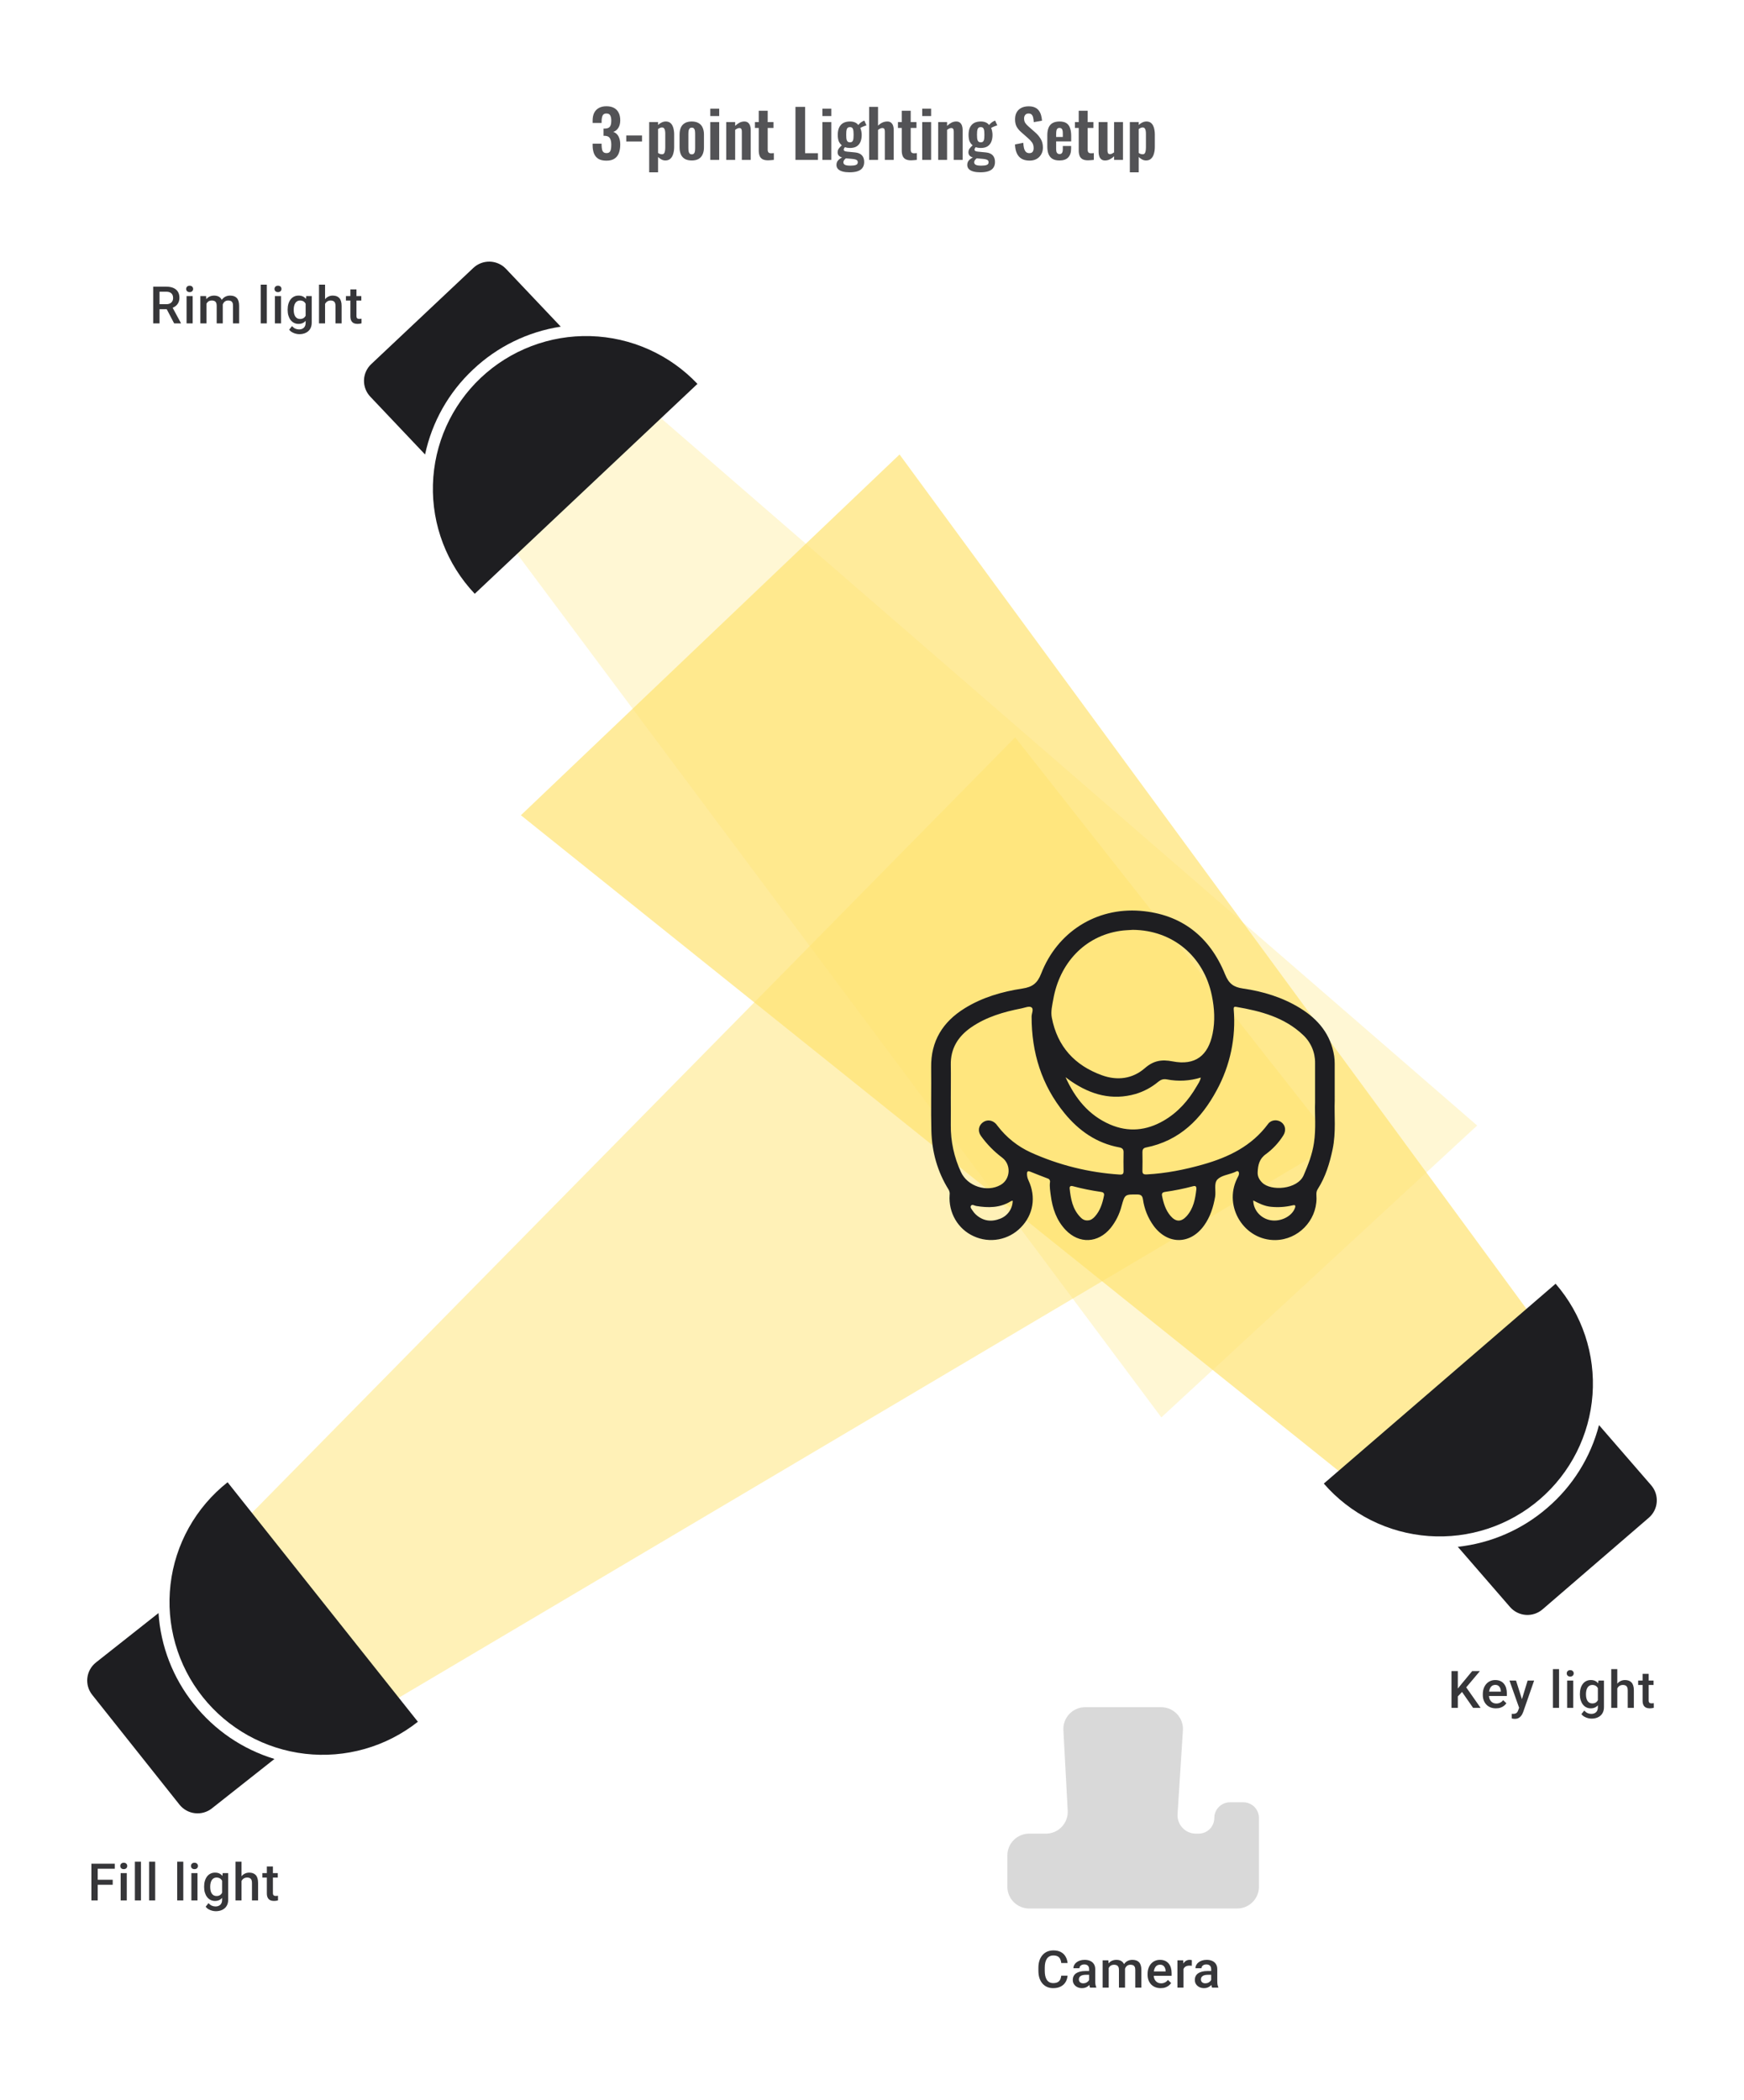 <svg width="480" height="578" viewBox="0 0 480 578" fill="none" xmlns="http://www.w3.org/2000/svg">
<g opacity="0.7">
<path d="M427.438 370.165L380.725 414.66L143.363 224.355L247.586 125.072L427.438 370.165Z" fill="#FFE370"/>
</g>
<path d="M425.878 414.947C418.954 420.947 410.354 424.693 401.234 425.682L415.597 442.243C416.142 442.873 416.807 443.389 417.553 443.762C418.298 444.135 419.11 444.359 419.942 444.419C420.774 444.479 421.61 444.375 422.402 444.113C423.194 443.851 423.926 443.436 424.557 442.892L453.803 417.683C454.434 417.139 454.951 416.477 455.326 415.733C455.7 414.99 455.924 414.181 455.984 413.351C456.044 412.521 455.94 411.688 455.678 410.899C455.415 410.109 454.999 409.379 454.454 408.75L440.093 392.186C437.794 401.041 432.834 408.983 425.878 414.947Z" fill="#1E1E21"/>
<path d="M423.826 412.583C428.015 408.973 431.45 404.575 433.935 399.641C436.419 394.707 437.905 389.334 438.306 383.827C438.707 378.321 438.017 372.79 436.274 367.549C434.531 362.309 431.77 357.462 428.148 353.286L364.352 408.282C367.974 412.458 372.385 415.883 377.334 418.359C382.283 420.835 387.673 422.315 393.196 422.715C398.718 423.114 404.266 422.425 409.522 420.687C414.777 418.948 419.638 416.195 423.826 412.583V412.583Z" fill="#1E1E21"/>
<g opacity="0.5">
<path d="M105.534 469.718L66.103 419.621L279.397 202.908L367.373 314.687L105.534 469.718Z" fill="#FFE370"/>
</g>
<path d="M53.324 468.921C47.608 461.767 44.224 453.041 43.626 443.914L26.412 457.51C25.757 458.027 25.21 458.667 24.803 459.395C24.397 460.123 24.138 460.923 24.042 461.751C23.946 462.578 24.015 463.417 24.244 464.218C24.474 465.019 24.859 465.767 25.379 466.419L49.392 496.63C49.91 497.283 50.553 497.829 51.282 498.234C52.012 498.64 52.815 498.899 53.645 498.994C54.475 499.09 55.316 499.022 56.119 498.794C56.923 498.565 57.673 498.181 58.327 497.663L75.539 484.066C66.756 481.398 59.004 476.113 53.324 468.921V468.921Z" fill="#1E1E21"/>
<path d="M55.772 466.987C59.211 471.315 63.471 474.925 68.309 477.612C73.147 480.298 78.469 482.008 83.97 482.643C89.471 483.279 95.044 482.827 100.37 481.315C105.697 479.803 110.672 477.259 115.012 473.829L62.638 407.917C58.296 411.346 54.674 415.593 51.979 420.418C49.284 425.242 47.568 430.548 46.931 436.034C46.293 441.519 46.746 447.076 48.263 452.387C49.78 457.698 52.331 462.659 55.772 466.987Z" fill="#1E1E21"/>
<g opacity="0.3">
<path d="M138.339 147.085L177.299 111.083L406.561 309.743L319.635 390.07L138.339 147.085Z" fill="#FFE370"/>
</g>
<path d="M130.195 101.707C136.845 95.406 145.269 91.284 154.336 89.895L139.259 73.982C138.101 72.761 136.505 72.049 134.821 72.002C133.137 71.956 131.503 72.577 130.279 73.731L102.167 100.209C100.942 101.363 100.228 102.954 100.18 104.633C100.132 106.312 100.756 107.941 101.913 109.162L116.991 125.075C118.897 116.124 123.504 107.97 130.195 101.707V101.707Z" fill="#1E1E21"/>
<path d="M132.339 103.97C124.213 111.632 119.471 122.197 119.156 133.344C118.842 144.491 122.982 155.305 130.664 163.41L191.959 105.644C184.275 97.54 173.677 92.811 162.496 92.497C151.316 92.183 140.468 96.31 132.339 103.97V103.97Z" fill="#1E1E21"/>
<path d="M367.354 302.942C367.195 306.856 367.756 311.594 366.778 316.268C365.966 320.135 364.824 323.894 362.674 327.254C362.138 328.089 362.345 328.955 362.342 329.812C362.317 336.012 357.243 341.17 351.053 341.268C342.495 341.402 336.69 332.153 340.457 324.386C340.618 324.105 340.764 323.815 340.892 323.518C341.015 323.17 341.102 322.744 340.859 322.451C340.543 322.073 340.191 322.451 339.859 322.563C339.77 322.588 339.689 322.638 339.602 322.671C338.05 323.281 336.081 323.507 335.059 324.603C334.037 325.7 334.713 327.76 334.434 329.378C333.943 332.19 333.102 334.862 331.427 337.217C327.655 342.523 321.464 342.615 317.564 337.421C315.966 335.242 314.937 332.702 314.568 330.029C314.411 329.033 313.973 328.724 313.012 328.718C309.595 328.693 309.592 328.668 308.684 331.922C308.118 334.126 307.089 336.185 305.666 337.963C302.223 342.139 297.038 342.393 293.305 338.492C290.77 335.839 289.659 332.521 289.201 328.966C289.05 327.777 288.838 326.58 288.983 325.372C289.038 325.146 289 324.907 288.879 324.708C288.757 324.509 288.562 324.367 288.335 324.311C286.727 323.71 285.132 323.072 283.541 322.435C282.966 322.207 282.678 322.296 282.661 322.992C282.649 323.638 282.792 324.278 283.08 324.857C285.208 329.417 284.395 334.322 280.958 337.799C279.315 339.491 277.185 340.632 274.863 341.064C272.541 341.496 270.141 341.198 267.997 340.21C263.661 338.261 261.016 333.76 261.366 328.829C261.441 328.332 261.342 327.824 261.086 327.39C258.001 322.44 256.488 316.987 256.34 311.21C256.186 305.383 256.356 299.548 256.281 293.716C256.186 286.506 259.47 281.233 265.47 277.505C270.359 274.465 275.801 272.898 281.424 272.043C284.13 271.631 285.523 270.612 286.565 267.926C290.977 256.548 301.643 249.702 313.842 250.666C325.156 251.565 332.974 257.753 337.19 268.174C338.212 270.699 339.513 271.665 342.073 272.035C347.658 272.839 353.033 274.476 357.885 277.477C362.847 280.54 366.287 284.716 367.206 290.631C367.304 291.318 367.353 292.011 367.351 292.705C367.362 295.854 367.354 299 367.354 302.942ZM311.789 255.894C310.636 255.98 309.469 255.997 308.327 256.172C298.448 257.623 291.633 265.142 289.899 274.98C289.603 276.651 289.164 278.357 289.491 280.066C291.013 288.001 295.787 293.201 303.29 295.915C307.517 297.446 311.711 296.906 315.084 293.967C317.491 291.867 319.725 291.506 322.757 292.096C328.9 293.29 332.516 290.57 333.75 284.434C334.456 280.929 334.255 277.494 333.538 273.992C331.321 263.171 322.749 255.983 311.784 255.894H311.789ZM261.687 301.984C261.687 304.529 261.72 307.076 261.687 309.62C261.64 314.08 262.594 318.493 264.479 322.538C266.26 326.477 271.663 328.245 275.424 326.073C278.124 324.517 278.356 320.525 275.871 318.612C273.601 316.914 271.608 314.878 269.96 312.574C269.052 311.266 269.329 309.757 270.518 308.874C271.657 308.039 273.115 308.209 274.148 309.317C274.304 309.487 274.441 309.676 274.584 309.874C276.981 313.022 280.125 315.527 283.734 317.165C291.446 320.646 299.727 322.703 308.176 323.237C309.014 323.292 309.249 323.022 309.237 322.259C309.212 320.547 309.198 318.832 309.237 317.12C309.26 316.235 308.838 315.907 308.031 315.756C301.796 314.595 296.924 311.168 293.004 306.383C286.671 298.646 283.907 289.657 283.926 279.73C283.926 278.858 284.622 277.639 283.82 277.185C283.189 276.829 282.044 277.333 281.137 277.511C276.234 278.474 271.479 279.847 267.304 282.72C263.675 285.225 261.586 288.566 261.687 293.109C261.74 296.057 261.687 299.019 261.687 301.984ZM361.948 303.501V292.538C361.965 291.074 361.671 289.622 361.086 288.279C360.501 286.936 359.637 285.731 358.553 284.743C353.421 279.922 346.926 278.237 340.228 277.09C339.653 276.993 339.507 277.221 339.552 277.784C340.209 285.486 338.589 293.212 334.892 300.008C330.617 307.95 324.67 313.955 315.386 315.798C314.657 315.943 314.42 316.38 314.431 317.087C314.459 318.757 314.475 320.428 314.431 322.098C314.4 323.019 314.688 323.25 315.637 323.198C320.897 322.919 326.021 321.903 331.078 320.472C338.148 318.47 344.514 315.394 349.02 309.292C349.875 308.131 351.553 308.025 352.65 308.827C353.812 309.662 354.046 311.199 353.161 312.535C351.915 314.499 350.314 316.215 348.44 317.596C346.583 318.908 346.231 320.625 346.144 322.607C346.094 323.768 346.574 324.623 347.362 325.43C349.757 327.886 357.109 327.379 358.81 323.429C360.041 320.572 361.158 317.697 361.63 314.601C362.261 310.492 361.814 306.369 361.948 303.501V303.501ZM293.261 296.433C295.88 302.212 299.602 306.909 305.527 309.465C310.575 311.642 315.497 311.154 320.216 308.443C324.178 306.163 327.096 302.847 329.366 298.936C329.771 298.237 330.285 297.574 330.497 296.544C327.475 297.48 324.268 297.654 321.163 297.051C320.174 296.87 319.515 297.112 318.778 297.711C316.955 299.234 314.841 300.37 312.563 301.052C306.091 302.917 300.277 301.274 294.891 297.627C294.324 297.24 293.794 296.828 293.249 296.433H293.261ZM329.28 327.334C329.316 326.616 329.157 326.249 328.406 326.441C325.856 327.119 323.267 327.644 320.655 328.014C320.096 328.086 319.691 328.331 319.817 329.027C320.208 331.043 320.786 332.991 322.143 334.595C323.603 336.318 325.103 336.346 326.61 334.67C328.489 332.56 328.97 329.924 329.268 327.334H329.28ZM299.32 335.856C300.188 335.856 300.811 335.388 301.344 334.793C302.821 333.15 303.432 331.126 303.857 329.019C303.994 328.32 303.578 328.083 303.019 328.011C300.406 327.641 297.818 327.115 295.268 326.435C294.654 326.277 294.338 326.491 294.403 327.101C294.704 329.926 295.193 332.696 297.265 334.876C297.801 335.469 298.44 335.909 299.308 335.856H299.32ZM278.733 330.422C278.556 330.451 278.383 330.503 278.219 330.575C275.226 332.44 271.987 332.429 268.661 331.883C268.19 331.805 267.575 331.327 267.243 331.819C266.911 332.312 267.492 332.833 267.774 333.284C267.998 333.636 268.268 333.957 268.578 334.239C270.569 336.059 272.855 336.338 275.304 335.374C276.305 334.984 277.166 334.304 277.775 333.421C278.384 332.538 278.714 331.493 278.722 330.422H278.733ZM344.93 330.352C344.955 333.047 347.018 335.338 349.704 335.806C352.497 336.293 355.587 334.729 356.406 332.44C356.707 331.605 356.33 331.563 355.674 331.727C353.775 332.177 351.814 332.308 349.872 332.114C348.088 331.97 346.518 331.19 344.919 330.352H344.93Z" fill="#1E1E21"/>
<path fill-rule="evenodd" clip-rule="evenodd" d="M325.572 476.204C325.793 472.746 323.048 469.821 319.584 469.821H298.665C295.225 469.821 292.489 472.708 292.674 476.143L293.867 498.297C294.052 501.733 291.316 504.62 287.876 504.62H283.256C279.942 504.62 277.256 507.306 277.256 510.62V519.221C277.256 522.534 279.942 525.221 283.256 525.221H340.503C343.816 525.221 346.503 522.534 346.503 519.221V504.62C346.503 504.62 346.502 504.62 346.502 504.62V504.62C346.502 504.62 346.502 504.62 346.502 504.619V500.305C346.502 497.921 344.57 495.99 342.187 495.99H338.531C336.148 495.99 334.216 497.921 334.216 500.305V500.305C334.216 502.688 332.284 504.62 329.901 504.62H329.152C326.229 504.62 323.912 502.151 324.099 499.233L325.572 476.204Z" fill="#1E1E21" fill-opacity="0.17"/>
<path d="M42.164 78.891H45.739C46.508 78.891 47.163 79.006 47.704 79.238C48.246 79.469 48.66 79.812 48.947 80.265C49.239 80.714 49.385 81.27 49.385 81.932C49.385 82.436 49.292 82.881 49.107 83.265C48.922 83.649 48.66 83.973 48.322 84.237C47.984 84.496 47.582 84.697 47.114 84.841L46.587 85.098H43.372L43.358 83.716H45.767C46.184 83.716 46.531 83.642 46.809 83.494C47.086 83.346 47.295 83.144 47.434 82.89C47.577 82.631 47.649 82.339 47.649 82.015C47.649 81.663 47.579 81.358 47.441 81.099C47.306 80.835 47.098 80.633 46.816 80.494C46.533 80.351 46.175 80.279 45.739 80.279H43.906V89H42.164V78.891ZM47.934 89L45.559 84.459L47.385 84.452L49.794 88.91V89H47.934ZM53.03 81.487V89H51.349V81.487H53.03ZM51.238 79.515C51.238 79.261 51.322 79.05 51.488 78.883C51.66 78.712 51.896 78.627 52.196 78.627C52.493 78.627 52.727 78.712 52.898 78.883C53.069 79.05 53.155 79.261 53.155 79.515C53.155 79.765 53.069 79.974 52.898 80.14C52.727 80.307 52.493 80.39 52.196 80.39C51.896 80.39 51.66 80.307 51.488 80.14C51.322 79.974 51.238 79.765 51.238 79.515ZM56.82 83.015V89H55.147V81.487H56.723L56.82 83.015ZM56.55 84.966L55.98 84.959C55.98 84.441 56.045 83.961 56.175 83.522C56.304 83.082 56.494 82.7 56.744 82.376C56.994 82.047 57.304 81.795 57.675 81.619C58.049 81.439 58.482 81.348 58.973 81.348C59.315 81.348 59.628 81.399 59.91 81.501C60.197 81.598 60.445 81.753 60.653 81.966C60.866 82.179 61.028 82.452 61.139 82.786C61.255 83.119 61.313 83.522 61.313 83.994V89H59.639V84.14C59.639 83.774 59.584 83.487 59.473 83.279C59.366 83.07 59.211 82.922 59.008 82.834C58.809 82.742 58.57 82.695 58.292 82.695C57.978 82.695 57.709 82.756 57.487 82.876C57.269 82.996 57.091 83.161 56.952 83.369C56.813 83.577 56.712 83.818 56.647 84.091C56.582 84.364 56.55 84.656 56.55 84.966ZM61.209 84.522L60.424 84.695C60.424 84.242 60.486 83.813 60.611 83.411C60.741 83.003 60.929 82.647 61.174 82.341C61.424 82.031 61.732 81.788 62.097 81.612C62.463 81.436 62.882 81.348 63.354 81.348C63.738 81.348 64.081 81.402 64.382 81.508C64.687 81.61 64.947 81.772 65.159 81.994C65.372 82.216 65.534 82.506 65.645 82.862C65.757 83.214 65.812 83.64 65.812 84.14V89H64.132V84.133C64.132 83.753 64.076 83.459 63.965 83.251C63.859 83.043 63.706 82.899 63.507 82.82C63.308 82.737 63.069 82.695 62.792 82.695C62.532 82.695 62.303 82.744 62.104 82.841C61.91 82.934 61.746 83.066 61.611 83.237C61.477 83.404 61.375 83.596 61.306 83.813C61.241 84.031 61.209 84.267 61.209 84.522ZM73.435 78.335V89H71.755V78.335H73.435ZM77.344 81.487V89H75.664V81.487H77.344ZM75.553 79.515C75.553 79.261 75.636 79.05 75.803 78.883C75.974 78.712 76.21 78.627 76.511 78.627C76.807 78.627 77.041 78.712 77.212 78.883C77.383 79.05 77.469 79.261 77.469 79.515C77.469 79.765 77.383 79.974 77.212 80.14C77.041 80.307 76.807 80.39 76.511 80.39C76.21 80.39 75.974 80.307 75.803 80.14C75.636 79.974 75.553 79.765 75.553 79.515ZM84.273 81.487H85.794V88.792C85.794 89.468 85.65 90.041 85.364 90.514C85.076 90.986 84.676 91.344 84.162 91.59C83.648 91.84 83.054 91.965 82.378 91.965C82.091 91.965 81.772 91.923 81.42 91.84C81.073 91.757 80.735 91.622 80.406 91.437C80.082 91.257 79.811 91.018 79.594 90.722L80.378 89.736C80.647 90.055 80.943 90.289 81.267 90.437C81.591 90.585 81.931 90.659 82.288 90.659C82.672 90.659 82.998 90.588 83.267 90.444C83.54 90.305 83.75 90.099 83.898 89.826C84.047 89.553 84.121 89.22 84.121 88.826V83.188L84.273 81.487ZM79.17 85.327V85.181C79.17 84.612 79.239 84.093 79.378 83.626C79.517 83.154 79.716 82.749 79.975 82.411C80.235 82.068 80.549 81.807 80.92 81.626C81.29 81.441 81.709 81.348 82.177 81.348C82.662 81.348 83.077 81.436 83.419 81.612C83.766 81.788 84.056 82.04 84.287 82.369C84.519 82.693 84.699 83.082 84.829 83.536C84.963 83.985 85.063 84.484 85.127 85.035V85.501C85.067 86.037 84.965 86.528 84.822 86.972C84.678 87.417 84.489 87.801 84.252 88.125C84.016 88.449 83.725 88.699 83.378 88.875C83.035 89.051 82.63 89.139 82.163 89.139C81.704 89.139 81.29 89.044 80.92 88.854C80.554 88.664 80.239 88.398 79.975 88.056C79.716 87.713 79.517 87.31 79.378 86.848C79.239 86.38 79.17 85.873 79.17 85.327ZM80.843 85.181V85.327C80.843 85.669 80.876 85.989 80.941 86.285C81.01 86.581 81.114 86.843 81.253 87.07C81.397 87.292 81.577 87.468 81.795 87.597C82.017 87.722 82.278 87.785 82.579 87.785C82.973 87.785 83.294 87.702 83.544 87.535C83.799 87.368 83.993 87.144 84.128 86.861C84.266 86.575 84.364 86.255 84.419 85.903V84.647C84.391 84.373 84.334 84.119 84.246 83.883C84.162 83.647 84.049 83.441 83.905 83.265C83.762 83.084 83.581 82.945 83.364 82.848C83.146 82.746 82.889 82.695 82.593 82.695C82.292 82.695 82.031 82.76 81.808 82.89C81.586 83.019 81.403 83.198 81.26 83.424C81.121 83.651 81.017 83.915 80.948 84.216C80.878 84.517 80.843 84.839 80.843 85.181ZM89.467 78.335V89H87.8V78.335H89.467ZM89.175 84.966L88.633 84.959C88.638 84.441 88.71 83.961 88.849 83.522C88.992 83.082 89.191 82.7 89.446 82.376C89.705 82.047 90.015 81.795 90.376 81.619C90.737 81.439 91.138 81.348 91.578 81.348C91.948 81.348 92.281 81.399 92.577 81.501C92.878 81.603 93.138 81.767 93.355 81.994C93.573 82.216 93.737 82.508 93.848 82.869C93.964 83.225 94.022 83.661 94.022 84.174V89H92.341V84.16C92.341 83.799 92.288 83.512 92.182 83.299C92.08 83.087 91.929 82.934 91.73 82.841C91.531 82.744 91.288 82.695 91.001 82.695C90.7 82.695 90.434 82.756 90.203 82.876C89.976 82.996 89.786 83.161 89.633 83.369C89.481 83.577 89.365 83.818 89.286 84.091C89.212 84.364 89.175 84.656 89.175 84.966ZM99.444 81.487V82.709H95.209V81.487H99.444ZM96.431 79.647H98.104V86.924C98.104 87.155 98.136 87.334 98.201 87.459C98.271 87.579 98.365 87.66 98.486 87.702C98.606 87.743 98.747 87.764 98.909 87.764C99.025 87.764 99.136 87.757 99.243 87.743C99.349 87.729 99.435 87.716 99.5 87.702L99.507 88.979C99.368 89.021 99.206 89.058 99.02 89.09C98.84 89.123 98.632 89.139 98.396 89.139C98.011 89.139 97.671 89.072 97.375 88.938C97.079 88.799 96.847 88.574 96.681 88.264C96.514 87.954 96.431 87.542 96.431 87.028V79.647Z" fill="#1E1E21" fill-opacity="0.89"/>
<path d="M26.896 512.89V523H25.153V512.89H26.896ZM31.02 517.313V518.695H26.451V517.313H31.02ZM31.596 512.89V514.279H26.451V512.89H31.596ZM34.894 515.487V523H33.214V515.487H34.894ZM33.103 513.515C33.103 513.261 33.186 513.05 33.353 512.884C33.524 512.712 33.76 512.627 34.061 512.627C34.357 512.627 34.591 512.712 34.762 512.884C34.934 513.05 35.019 513.261 35.019 513.515C35.019 513.765 34.934 513.974 34.762 514.14C34.591 514.307 34.357 514.39 34.061 514.39C33.76 514.39 33.524 514.307 33.353 514.14C33.186 513.974 33.103 513.765 33.103 513.515ZM38.803 512.335V523H37.123V512.335H38.803ZM42.712 512.335V523H41.032V512.335H42.712ZM50.446 512.335V523H48.766V512.335H50.446ZM54.355 515.487V523H52.675V515.487H54.355ZM52.564 513.515C52.564 513.261 52.647 513.05 52.814 512.884C52.985 512.712 53.221 512.627 53.522 512.627C53.818 512.627 54.052 512.712 54.223 512.884C54.395 513.05 54.48 513.261 54.48 513.515C54.48 513.765 54.395 513.974 54.223 514.14C54.052 514.307 53.818 514.39 53.522 514.39C53.221 514.39 52.985 514.307 52.814 514.14C52.647 513.974 52.564 513.765 52.564 513.515ZM61.284 515.487H62.805V522.792C62.805 523.468 62.661 524.042 62.374 524.514C62.087 524.986 61.687 525.345 61.173 525.59C60.66 525.84 60.065 525.965 59.389 525.965C59.102 525.965 58.782 525.923 58.431 525.84C58.084 525.757 57.746 525.622 57.417 525.437C57.093 525.257 56.822 525.018 56.605 524.722L57.389 523.736C57.658 524.055 57.954 524.289 58.278 524.437C58.602 524.585 58.942 524.659 59.299 524.659C59.683 524.659 60.009 524.588 60.278 524.444C60.551 524.305 60.761 524.099 60.909 523.826C61.057 523.553 61.132 523.22 61.132 522.826V517.188L61.284 515.487ZM56.181 519.327V519.181C56.181 518.612 56.25 518.093 56.389 517.626C56.528 517.154 56.727 516.749 56.986 516.411C57.246 516.068 57.56 515.807 57.931 515.626C58.301 515.441 58.72 515.348 59.188 515.348C59.673 515.348 60.088 515.436 60.43 515.612C60.778 515.788 61.067 516.04 61.298 516.369C61.53 516.693 61.71 517.082 61.84 517.536C61.974 517.985 62.074 518.485 62.138 519.035V519.501C62.078 520.037 61.976 520.528 61.833 520.973C61.689 521.417 61.5 521.801 61.264 522.125C61.028 522.449 60.736 522.699 60.389 522.875C60.046 523.051 59.641 523.139 59.174 523.139C58.715 523.139 58.301 523.044 57.931 522.854C57.565 522.664 57.25 522.398 56.986 522.056C56.727 521.713 56.528 521.31 56.389 520.848C56.25 520.38 56.181 519.873 56.181 519.327ZM57.854 519.181V519.327C57.854 519.67 57.887 519.989 57.952 520.285C58.021 520.581 58.125 520.843 58.264 521.07C58.407 521.292 58.588 521.468 58.806 521.597C59.028 521.722 59.289 521.785 59.59 521.785C59.984 521.785 60.305 521.702 60.555 521.535C60.81 521.368 61.004 521.144 61.139 520.861C61.277 520.574 61.375 520.255 61.43 519.903V518.647C61.402 518.373 61.344 518.119 61.257 517.883C61.173 517.647 61.06 517.441 60.916 517.265C60.773 517.084 60.592 516.945 60.375 516.848C60.157 516.746 59.9 516.695 59.604 516.695C59.303 516.695 59.042 516.76 58.819 516.89C58.597 517.019 58.414 517.198 58.271 517.424C58.132 517.651 58.028 517.915 57.959 518.216C57.889 518.517 57.854 518.839 57.854 519.181ZM66.478 512.335V523H64.811V512.335H66.478ZM66.186 518.966L65.644 518.959C65.649 518.441 65.721 517.961 65.86 517.522C66.003 517.082 66.202 516.7 66.457 516.376C66.716 516.047 67.026 515.795 67.387 515.619C67.748 515.439 68.149 515.348 68.588 515.348C68.959 515.348 69.292 515.399 69.588 515.501C69.889 515.603 70.148 515.767 70.366 515.994C70.584 516.216 70.748 516.508 70.859 516.869C70.975 517.225 71.033 517.661 71.033 518.174V523H69.352V518.16C69.352 517.799 69.299 517.512 69.193 517.3C69.091 517.087 68.94 516.934 68.741 516.841C68.542 516.744 68.299 516.695 68.012 516.695C67.711 516.695 67.445 516.756 67.214 516.876C66.987 516.996 66.797 517.161 66.644 517.369C66.492 517.577 66.376 517.818 66.297 518.091C66.223 518.364 66.186 518.656 66.186 518.966ZM76.455 515.487V516.709H72.22V515.487H76.455ZM73.442 513.647H75.115V520.924C75.115 521.155 75.147 521.334 75.212 521.459C75.282 521.579 75.376 521.66 75.497 521.702C75.617 521.743 75.758 521.764 75.92 521.764C76.036 521.764 76.147 521.757 76.254 521.743C76.36 521.729 76.446 521.715 76.511 521.702L76.517 522.979C76.379 523.021 76.217 523.058 76.031 523.09C75.851 523.123 75.643 523.139 75.407 523.139C75.022 523.139 74.682 523.072 74.386 522.938C74.09 522.799 73.858 522.574 73.692 522.264C73.525 521.954 73.442 521.542 73.442 521.028V513.647Z" fill="#1E1E21" fill-opacity="0.89"/>
<path d="M401.235 459.89V470H399.492V459.89H401.235ZM407.31 459.89L403.214 464.758L400.881 467.23L400.575 465.501L402.242 463.445L405.186 459.89H407.31ZM405.436 470L402.11 465.209L403.311 464.022L407.505 470H405.436ZM411.726 470.139C411.17 470.139 410.668 470.049 410.219 469.868C409.775 469.683 409.395 469.426 409.081 469.097C408.77 468.769 408.532 468.382 408.365 467.938C408.199 467.493 408.115 467.014 408.115 466.501V466.223C408.115 465.635 408.201 465.103 408.372 464.626C408.544 464.149 408.782 463.742 409.087 463.404C409.393 463.061 409.754 462.8 410.171 462.619C410.587 462.439 411.039 462.348 411.525 462.348C412.062 462.348 412.531 462.439 412.934 462.619C413.337 462.8 413.67 463.054 413.934 463.383C414.202 463.707 414.401 464.094 414.531 464.543C414.665 464.992 414.732 465.487 414.732 466.028V466.744H408.928V465.542H413.08V465.41C413.071 465.11 413.01 464.827 412.899 464.563C412.793 464.3 412.629 464.087 412.406 463.925C412.184 463.763 411.888 463.682 411.518 463.682C411.24 463.682 410.992 463.742 410.775 463.862C410.562 463.978 410.384 464.147 410.24 464.369C410.097 464.591 409.985 464.86 409.907 465.174C409.833 465.485 409.796 465.834 409.796 466.223V466.501C409.796 466.829 409.84 467.135 409.928 467.417C410.02 467.695 410.154 467.938 410.33 468.146C410.506 468.354 410.719 468.519 410.969 468.639C411.219 468.755 411.504 468.813 411.823 468.813C412.226 468.813 412.585 468.732 412.899 468.57C413.214 468.408 413.487 468.179 413.719 467.882L414.6 468.736C414.438 468.972 414.228 469.199 413.969 469.417C413.709 469.63 413.392 469.803 413.017 469.938C412.647 470.072 412.217 470.139 411.726 470.139ZM418.405 469.181L420.447 462.487H422.238L419.224 471.146C419.155 471.331 419.065 471.532 418.954 471.75C418.843 471.967 418.697 472.173 418.516 472.368C418.34 472.567 418.12 472.726 417.857 472.847C417.593 472.972 417.273 473.034 416.898 473.034C416.75 473.034 416.607 473.02 416.468 472.993C416.334 472.969 416.206 472.944 416.086 472.916L416.079 471.639C416.125 471.643 416.181 471.648 416.246 471.653C416.315 471.657 416.371 471.659 416.412 471.659C416.69 471.659 416.922 471.625 417.107 471.555C417.292 471.491 417.442 471.384 417.558 471.236C417.678 471.088 417.78 470.889 417.864 470.639L418.405 469.181ZM417.253 462.487L419.037 468.111L419.336 469.875L418.176 470.174L415.447 462.487H417.253ZM429.097 459.335V470H427.417V459.335H429.097ZM433.006 462.487V470H431.326V462.487H433.006ZM431.215 460.515C431.215 460.261 431.298 460.05 431.465 459.884C431.636 459.712 431.872 459.627 432.173 459.627C432.469 459.627 432.703 459.712 432.874 459.884C433.046 460.05 433.131 460.261 433.131 460.515C433.131 460.765 433.046 460.974 432.874 461.14C432.703 461.307 432.469 461.39 432.173 461.39C431.872 461.39 431.636 461.307 431.465 461.14C431.298 460.974 431.215 460.765 431.215 460.515ZM439.935 462.487H441.456V469.792C441.456 470.468 441.313 471.042 441.026 471.514C440.739 471.986 440.338 472.345 439.824 472.59C439.311 472.84 438.716 472.965 438.04 472.965C437.753 472.965 437.433 472.923 437.082 472.84C436.735 472.757 436.397 472.622 436.068 472.437C435.744 472.257 435.473 472.018 435.256 471.722L436.04 470.736C436.309 471.055 436.605 471.289 436.929 471.437C437.253 471.585 437.593 471.659 437.95 471.659C438.334 471.659 438.66 471.588 438.929 471.444C439.202 471.305 439.412 471.099 439.56 470.826C439.709 470.553 439.783 470.22 439.783 469.826V464.188L439.935 462.487ZM434.832 466.327V466.181C434.832 465.612 434.901 465.093 435.04 464.626C435.179 464.154 435.378 463.749 435.637 463.411C435.897 463.068 436.211 462.807 436.582 462.626C436.952 462.441 437.371 462.348 437.839 462.348C438.325 462.348 438.739 462.436 439.081 462.612C439.429 462.788 439.718 463.04 439.949 463.369C440.181 463.693 440.361 464.082 440.491 464.536C440.625 464.985 440.725 465.485 440.789 466.035V466.501C440.729 467.037 440.627 467.528 440.484 467.973C440.34 468.417 440.151 468.801 439.915 469.125C439.679 469.449 439.387 469.699 439.04 469.875C438.697 470.051 438.292 470.139 437.825 470.139C437.366 470.139 436.952 470.044 436.582 469.854C436.216 469.664 435.901 469.398 435.637 469.056C435.378 468.713 435.179 468.31 435.04 467.848C434.901 467.38 434.832 466.873 434.832 466.327ZM436.505 466.181V466.327C436.505 466.67 436.538 466.989 436.603 467.285C436.672 467.581 436.776 467.843 436.915 468.07C437.059 468.292 437.239 468.468 437.457 468.597C437.679 468.722 437.94 468.785 438.241 468.785C438.635 468.785 438.956 468.702 439.206 468.535C439.461 468.368 439.655 468.144 439.79 467.861C439.928 467.574 440.026 467.255 440.081 466.903V465.647C440.053 465.373 439.996 465.119 439.908 464.883C439.824 464.647 439.711 464.441 439.567 464.265C439.424 464.084 439.243 463.945 439.026 463.848C438.808 463.746 438.551 463.695 438.255 463.695C437.954 463.695 437.693 463.76 437.471 463.89C437.248 464.019 437.065 464.198 436.922 464.424C436.783 464.651 436.679 464.915 436.61 465.216C436.54 465.517 436.505 465.839 436.505 466.181ZM445.129 459.335V470H443.462V459.335H445.129ZM444.837 465.966L444.296 465.959C444.3 465.441 444.372 464.961 444.511 464.522C444.654 464.082 444.853 463.7 445.108 463.376C445.367 463.047 445.677 462.795 446.038 462.619C446.399 462.439 446.8 462.348 447.24 462.348C447.61 462.348 447.943 462.399 448.239 462.501C448.54 462.603 448.799 462.767 449.017 462.994C449.235 463.216 449.399 463.508 449.51 463.869C449.626 464.225 449.684 464.661 449.684 465.174V470H448.003V465.16C448.003 464.799 447.95 464.512 447.844 464.3C447.742 464.087 447.591 463.934 447.392 463.841C447.193 463.744 446.95 463.695 446.663 463.695C446.362 463.695 446.096 463.756 445.865 463.876C445.638 463.996 445.448 464.161 445.295 464.369C445.143 464.577 445.027 464.818 444.948 465.091C444.874 465.364 444.837 465.656 444.837 465.966ZM455.106 462.487V463.709H450.871V462.487H455.106ZM452.093 460.647H453.766V467.924C453.766 468.155 453.798 468.334 453.863 468.459C453.933 468.579 454.028 468.66 454.148 468.702C454.268 468.743 454.409 468.764 454.571 468.764C454.687 468.764 454.798 468.757 454.905 468.743C455.011 468.729 455.097 468.715 455.162 468.702L455.169 469.979C455.03 470.021 454.868 470.058 454.683 470.09C454.502 470.123 454.294 470.139 454.058 470.139C453.673 470.139 453.333 470.072 453.037 469.938C452.741 469.799 452.509 469.574 452.343 469.264C452.176 468.954 452.093 468.542 452.093 468.028V460.647Z" fill="#1E1E21" fill-opacity="0.89"/>
<path d="M292.089 543.709H293.825C293.769 544.371 293.584 544.961 293.269 545.479C292.955 545.993 292.512 546.398 291.943 546.694C291.374 546.991 290.682 547.139 289.867 547.139C289.242 547.139 288.68 547.028 288.18 546.806C287.68 546.579 287.252 546.259 286.895 545.847C286.539 545.431 286.266 544.929 286.076 544.341C285.891 543.753 285.798 543.096 285.798 542.369V541.529C285.798 540.802 285.893 540.145 286.083 539.557C286.277 538.969 286.555 538.467 286.916 538.05C287.277 537.629 287.71 537.307 288.215 537.085C288.724 536.863 289.295 536.752 289.93 536.752C290.735 536.752 291.415 536.9 291.971 537.196C292.526 537.492 292.957 537.902 293.262 538.425C293.572 538.948 293.762 539.547 293.832 540.223H292.096C292.05 539.788 291.948 539.416 291.79 539.105C291.638 538.795 291.411 538.559 291.11 538.397C290.809 538.231 290.416 538.147 289.93 538.147C289.531 538.147 289.184 538.221 288.888 538.369C288.592 538.518 288.344 538.735 288.145 539.022C287.946 539.309 287.796 539.663 287.694 540.084C287.597 540.501 287.548 540.978 287.548 541.515V542.369C287.548 542.878 287.592 543.341 287.68 543.757C287.772 544.169 287.911 544.524 288.096 544.82C288.286 545.116 288.527 545.345 288.819 545.507C289.11 545.669 289.46 545.75 289.867 545.75C290.362 545.75 290.763 545.672 291.068 545.514C291.378 545.357 291.612 545.128 291.77 544.827C291.932 544.521 292.038 544.149 292.089 543.709ZM299.761 545.493V541.911C299.761 541.642 299.712 541.411 299.615 541.216C299.518 541.022 299.37 540.871 299.171 540.765C298.976 540.658 298.731 540.605 298.435 540.605C298.162 540.605 297.926 540.651 297.727 540.744C297.528 540.837 297.373 540.962 297.261 541.119C297.15 541.276 297.095 541.455 297.095 541.654H295.428C295.428 541.357 295.5 541.07 295.644 540.793C295.787 540.515 295.995 540.267 296.269 540.05C296.542 539.832 296.868 539.661 297.248 539.536C297.627 539.411 298.053 539.348 298.525 539.348C299.09 539.348 299.59 539.443 300.025 539.633C300.465 539.823 300.81 540.11 301.059 540.494C301.314 540.874 301.441 541.35 301.441 541.924V545.264C301.441 545.607 301.464 545.915 301.511 546.188C301.562 546.456 301.633 546.69 301.726 546.889V547H300.011C299.932 546.819 299.87 546.59 299.824 546.313C299.782 546.03 299.761 545.757 299.761 545.493ZM300.004 542.431L300.018 543.466H298.817C298.507 543.466 298.234 543.496 297.997 543.556C297.761 543.612 297.565 543.695 297.407 543.806C297.25 543.917 297.132 544.051 297.053 544.209C296.974 544.366 296.935 544.544 296.935 544.743C296.935 544.942 296.981 545.125 297.074 545.292C297.167 545.454 297.301 545.581 297.477 545.674C297.657 545.766 297.875 545.813 298.129 545.813C298.472 545.813 298.77 545.743 299.025 545.604C299.284 545.461 299.488 545.287 299.636 545.084C299.784 544.875 299.863 544.679 299.872 544.493L300.414 545.236C300.358 545.426 300.263 545.63 300.129 545.847C299.995 546.065 299.819 546.273 299.601 546.472C299.388 546.667 299.132 546.826 298.831 546.951C298.534 547.076 298.192 547.139 297.803 547.139C297.312 547.139 296.875 547.042 296.491 546.847C296.107 546.648 295.806 546.382 295.588 546.049C295.371 545.711 295.262 545.329 295.262 544.903C295.262 544.505 295.336 544.153 295.484 543.848C295.637 543.538 295.859 543.278 296.151 543.07C296.447 542.862 296.808 542.704 297.234 542.598C297.66 542.487 298.146 542.431 298.692 542.431H300.004ZM305.149 541.015V547H303.475V539.487H305.052L305.149 541.015ZM304.878 542.966L304.309 542.959C304.309 542.441 304.373 541.961 304.503 541.522C304.633 541.082 304.822 540.7 305.072 540.376C305.322 540.047 305.633 539.795 306.003 539.619C306.378 539.439 306.811 539.348 307.301 539.348C307.644 539.348 307.956 539.399 308.239 539.501C308.526 539.598 308.773 539.753 308.982 539.966C309.194 540.179 309.357 540.452 309.468 540.786C309.583 541.119 309.641 541.522 309.641 541.994V547H307.968V542.14C307.968 541.774 307.912 541.487 307.801 541.279C307.695 541.07 307.54 540.922 307.336 540.834C307.137 540.742 306.899 540.695 306.621 540.695C306.306 540.695 306.038 540.756 305.815 540.876C305.598 540.996 305.42 541.161 305.281 541.369C305.142 541.577 305.04 541.818 304.975 542.091C304.91 542.364 304.878 542.656 304.878 542.966ZM309.537 542.522L308.752 542.695C308.752 542.241 308.815 541.813 308.94 541.411C309.07 541.003 309.257 540.647 309.502 540.341C309.752 540.031 310.06 539.788 310.426 539.612C310.791 539.436 311.21 539.348 311.683 539.348C312.067 539.348 312.409 539.402 312.71 539.508C313.016 539.61 313.275 539.772 313.488 539.994C313.701 540.216 313.863 540.506 313.974 540.862C314.085 541.214 314.14 541.64 314.14 542.14V547H312.46V542.133C312.46 541.753 312.405 541.459 312.294 541.251C312.187 541.043 312.034 540.899 311.835 540.82C311.636 540.737 311.398 540.695 311.12 540.695C310.861 540.695 310.632 540.744 310.433 540.841C310.238 540.934 310.074 541.066 309.94 541.237C309.806 541.404 309.704 541.596 309.634 541.813C309.569 542.031 309.537 542.267 309.537 542.522ZM319.459 547.139C318.903 547.139 318.401 547.049 317.952 546.868C317.508 546.683 317.128 546.426 316.813 546.097C316.503 545.769 316.265 545.382 316.098 544.938C315.932 544.493 315.848 544.014 315.848 543.501V543.223C315.848 542.635 315.934 542.103 316.105 541.626C316.276 541.149 316.515 540.742 316.82 540.404C317.126 540.061 317.487 539.8 317.904 539.619C318.32 539.439 318.771 539.348 319.257 539.348C319.794 539.348 320.264 539.439 320.667 539.619C321.07 539.8 321.403 540.054 321.667 540.383C321.935 540.707 322.134 541.094 322.264 541.543C322.398 541.992 322.465 542.487 322.465 543.028V543.744H316.661V542.542H320.813V542.41C320.804 542.11 320.743 541.827 320.632 541.563C320.526 541.3 320.361 541.087 320.139 540.925C319.917 540.763 319.621 540.682 319.251 540.682C318.973 540.682 318.725 540.742 318.508 540.862C318.295 540.978 318.116 541.147 317.973 541.369C317.829 541.591 317.718 541.86 317.64 542.174C317.566 542.485 317.529 542.834 317.529 543.223V543.501C317.529 543.829 317.573 544.135 317.66 544.417C317.753 544.695 317.887 544.938 318.063 545.146C318.239 545.354 318.452 545.519 318.702 545.639C318.952 545.755 319.237 545.813 319.556 545.813C319.959 545.813 320.317 545.732 320.632 545.57C320.947 545.408 321.22 545.179 321.452 544.882L322.333 545.736C322.171 545.972 321.961 546.199 321.702 546.417C321.442 546.63 321.125 546.803 320.75 546.938C320.38 547.072 319.949 547.139 319.459 547.139ZM325.735 540.918V547H324.062V539.487H325.659L325.735 540.918ZM328.034 539.439L328.02 540.994C327.918 540.975 327.807 540.962 327.686 540.952C327.571 540.943 327.455 540.938 327.339 540.938C327.052 540.938 326.8 540.98 326.582 541.063C326.365 541.142 326.182 541.258 326.034 541.411C325.89 541.559 325.779 541.739 325.701 541.952C325.622 542.165 325.576 542.403 325.562 542.667L325.18 542.695C325.18 542.223 325.226 541.786 325.319 541.383C325.411 540.98 325.55 540.626 325.735 540.32C325.925 540.015 326.161 539.777 326.444 539.605C326.731 539.434 327.062 539.348 327.436 539.348C327.538 539.348 327.647 539.358 327.763 539.376C327.883 539.395 327.973 539.416 328.034 539.439ZM333.352 545.493V541.911C333.352 541.642 333.303 541.411 333.206 541.216C333.109 541.022 332.961 540.871 332.762 540.765C332.567 540.658 332.322 540.605 332.026 540.605C331.753 540.605 331.517 540.651 331.318 540.744C331.118 540.837 330.963 540.962 330.852 541.119C330.741 541.276 330.686 541.455 330.686 541.654H329.019C329.019 541.357 329.091 541.07 329.235 540.793C329.378 540.515 329.586 540.267 329.859 540.05C330.133 539.832 330.459 539.661 330.838 539.536C331.218 539.411 331.644 539.348 332.116 539.348C332.681 539.348 333.181 539.443 333.616 539.633C334.056 539.823 334.4 540.11 334.65 540.494C334.905 540.874 335.032 541.35 335.032 541.924V545.264C335.032 545.607 335.055 545.915 335.102 546.188C335.153 546.456 335.224 546.69 335.317 546.889V547H333.602C333.523 546.819 333.461 546.59 333.414 546.313C333.373 546.03 333.352 545.757 333.352 545.493ZM333.595 542.431L333.609 543.466H332.408C332.097 543.466 331.824 543.496 331.588 543.556C331.352 543.612 331.156 543.695 330.998 543.806C330.841 543.917 330.723 544.051 330.644 544.209C330.565 544.366 330.526 544.544 330.526 544.743C330.526 544.942 330.572 545.125 330.665 545.292C330.757 545.454 330.892 545.581 331.068 545.674C331.248 545.766 331.466 545.813 331.72 545.813C332.063 545.813 332.361 545.743 332.616 545.604C332.875 545.461 333.079 545.287 333.227 545.084C333.375 544.875 333.454 544.679 333.463 544.493L334.005 545.236C333.949 545.426 333.854 545.63 333.72 545.847C333.586 546.065 333.41 546.273 333.192 546.472C332.979 546.667 332.722 546.826 332.422 546.951C332.125 547.076 331.783 547.139 331.394 547.139C330.903 547.139 330.466 547.042 330.082 546.847C329.697 546.648 329.397 546.382 329.179 546.049C328.961 545.711 328.853 545.329 328.853 544.903C328.853 544.505 328.927 544.153 329.075 543.848C329.228 543.538 329.45 543.278 329.741 543.07C330.038 542.862 330.399 542.704 330.825 542.598C331.25 542.487 331.736 542.431 332.283 542.431H333.595Z" fill="#1E1E21" fill-opacity="0.89"/>
<path d="M166.909 44.216C165.997 44.216 165.259 44.048 164.695 43.712C164.143 43.364 163.741 42.878 163.489 42.254C163.237 41.618 163.111 40.88 163.111 40.04V39.536H165.577C165.577 39.572 165.577 39.632 165.577 39.716C165.577 39.8 165.577 39.884 165.577 39.968C165.589 40.424 165.631 40.814 165.703 41.138C165.775 41.462 165.907 41.708 166.099 41.876C166.303 42.044 166.579 42.128 166.927 42.128C167.299 42.128 167.575 42.038 167.755 41.858C167.947 41.678 168.073 41.414 168.133 41.066C168.205 40.718 168.241 40.304 168.241 39.824C168.241 39.08 168.121 38.498 167.881 38.078C167.653 37.646 167.203 37.412 166.531 37.376C166.507 37.376 166.447 37.376 166.351 37.376C166.267 37.376 166.189 37.376 166.117 37.376V35.378C166.177 35.378 166.237 35.378 166.297 35.378C166.369 35.378 166.435 35.378 166.495 35.378C167.155 35.366 167.611 35.192 167.863 34.856C168.115 34.508 168.241 33.956 168.241 33.2C168.241 32.588 168.145 32.108 167.953 31.76C167.773 31.412 167.419 31.238 166.891 31.238C166.375 31.238 166.027 31.43 165.847 31.814C165.679 32.198 165.589 32.696 165.577 33.308C165.577 33.392 165.577 33.482 165.577 33.578C165.577 33.662 165.577 33.752 165.577 33.848H163.111V33.146C163.111 32.318 163.255 31.616 163.543 31.04C163.843 30.452 164.275 30.008 164.839 29.708C165.403 29.396 166.087 29.24 166.891 29.24C167.719 29.24 168.415 29.39 168.979 29.69C169.543 29.99 169.969 30.428 170.257 31.004C170.557 31.568 170.707 32.264 170.707 33.092C170.707 33.956 170.527 34.664 170.167 35.216C169.807 35.768 169.345 36.128 168.781 36.296C169.165 36.416 169.501 36.626 169.789 36.926C170.077 37.214 170.299 37.598 170.455 38.078C170.623 38.546 170.707 39.116 170.707 39.788C170.707 40.664 170.581 41.438 170.329 42.11C170.089 42.77 169.687 43.286 169.123 43.658C168.571 44.03 167.833 44.216 166.909 44.216ZM172.365 38.942V37.286H176.703V38.942H172.365ZM178.673 47.42V33.596H181.121V34.388C181.421 34.1 181.751 33.872 182.111 33.704C182.471 33.524 182.849 33.434 183.245 33.434C183.713 33.434 184.097 33.542 184.397 33.758C184.697 33.974 184.931 34.262 185.099 34.622C185.267 34.97 185.381 35.348 185.441 35.756C185.513 36.152 185.549 36.536 185.549 36.908V40.436C185.549 41.12 185.465 41.744 185.297 42.308C185.141 42.872 184.883 43.322 184.523 43.658C184.175 43.994 183.707 44.162 183.119 44.162C182.747 44.162 182.393 44.072 182.057 43.892C181.733 43.712 181.421 43.484 181.121 43.208V47.42H178.673ZM182.201 42.452C182.465 42.452 182.657 42.368 182.777 42.2C182.909 42.02 182.993 41.786 183.029 41.498C183.077 41.198 183.101 40.874 183.101 40.526V36.8C183.101 36.476 183.077 36.188 183.029 35.936C182.981 35.672 182.891 35.462 182.759 35.306C182.627 35.15 182.435 35.072 182.183 35.072C181.991 35.072 181.799 35.12 181.607 35.216C181.427 35.3 181.265 35.402 181.121 35.522V42.092C181.277 42.2 181.445 42.29 181.625 42.362C181.805 42.422 181.997 42.452 182.201 42.452ZM190.384 44.162C189.628 44.162 189.004 44.024 188.512 43.748C188.02 43.46 187.648 43.046 187.396 42.506C187.156 41.966 187.036 41.312 187.036 40.544V37.052C187.036 36.284 187.156 35.63 187.396 35.09C187.648 34.55 188.02 34.142 188.512 33.866C189.004 33.578 189.628 33.434 190.384 33.434C191.14 33.434 191.764 33.578 192.256 33.866C192.76 34.142 193.132 34.55 193.372 35.09C193.624 35.63 193.75 36.284 193.75 37.052V40.544C193.75 41.312 193.624 41.966 193.372 42.506C193.132 43.046 192.76 43.46 192.256 43.748C191.764 44.024 191.14 44.162 190.384 44.162ZM190.402 42.47C190.678 42.47 190.882 42.392 191.014 42.236C191.146 42.08 191.23 41.87 191.266 41.606C191.302 41.33 191.32 41.03 191.32 40.706V36.89C191.32 36.566 191.302 36.272 191.266 36.008C191.23 35.744 191.146 35.534 191.014 35.378C190.882 35.21 190.678 35.126 190.402 35.126C190.126 35.126 189.922 35.21 189.79 35.378C189.658 35.534 189.568 35.744 189.52 36.008C189.484 36.272 189.466 36.566 189.466 36.89V40.706C189.466 41.03 189.484 41.33 189.52 41.606C189.568 41.87 189.658 42.08 189.79 42.236C189.922 42.392 190.126 42.47 190.402 42.47ZM195.497 44V33.596H197.945V44H195.497ZM195.497 31.94V29.906H197.945V31.94H195.497ZM199.89 44V33.596H202.338V34.64C202.71 34.28 203.1 33.992 203.508 33.776C203.928 33.548 204.378 33.434 204.858 33.434C205.29 33.434 205.632 33.542 205.884 33.758C206.136 33.962 206.322 34.238 206.442 34.586C206.562 34.934 206.622 35.312 206.622 35.72V44H204.174V36.206C204.174 35.894 204.126 35.654 204.03 35.486C203.934 35.318 203.748 35.234 203.472 35.234C203.304 35.234 203.118 35.282 202.914 35.378C202.722 35.474 202.53 35.594 202.338 35.738V44H199.89ZM211.421 44.126C210.761 44.126 210.239 44.018 209.855 43.802C209.483 43.586 209.219 43.274 209.063 42.866C208.907 42.458 208.829 41.972 208.829 41.408V35.216H207.785V33.596H208.829V30.482H211.295V33.596H212.879V35.216H211.295V41.192C211.295 41.552 211.373 41.81 211.529 41.966C211.685 42.11 211.919 42.182 212.231 42.182C212.363 42.182 212.489 42.176 212.609 42.164C212.741 42.152 212.867 42.14 212.987 42.128V44C212.783 44.024 212.543 44.048 212.267 44.072C212.003 44.108 211.721 44.126 211.421 44.126ZM218.931 44V29.42H221.595V42.164H225.123V44H218.931ZM226.347 44V33.596H228.795V44H226.347ZM226.347 31.94V29.906H228.795V31.94H226.347ZM233.8 47.42C233.092 47.42 232.468 47.348 231.928 47.204C231.388 47.06 230.968 46.838 230.668 46.538C230.368 46.238 230.218 45.848 230.218 45.368C230.218 45.044 230.284 44.75 230.416 44.486C230.56 44.234 230.752 44.012 230.992 43.82C231.232 43.628 231.49 43.466 231.766 43.334C231.37 43.226 231.064 43.052 230.848 42.812C230.644 42.572 230.542 42.284 230.542 41.948C230.542 41.54 230.644 41.192 230.848 40.904C231.052 40.616 231.334 40.31 231.694 39.986C231.322 39.686 231.04 39.314 230.848 38.87C230.668 38.414 230.578 37.82 230.578 37.088C230.578 36.296 230.704 35.63 230.956 35.09C231.22 34.538 231.598 34.124 232.09 33.848C232.594 33.572 233.206 33.434 233.926 33.434C234.478 33.434 234.94 33.518 235.312 33.686C235.684 33.842 235.99 34.082 236.23 34.406C236.326 34.262 236.494 34.082 236.734 33.866C236.974 33.65 237.25 33.47 237.562 33.326L237.886 33.182L238.48 34.496C238.348 34.532 238.168 34.592 237.94 34.676C237.724 34.76 237.508 34.85 237.292 34.946C237.076 35.042 236.908 35.126 236.788 35.198C236.896 35.438 236.986 35.738 237.058 36.098C237.13 36.458 237.166 36.8 237.166 37.124C237.166 37.856 237.052 38.492 236.824 39.032C236.596 39.572 236.242 39.992 235.762 40.292C235.294 40.58 234.682 40.724 233.926 40.724C233.674 40.724 233.428 40.706 233.188 40.67C232.948 40.622 232.726 40.568 232.522 40.508C232.45 40.616 232.378 40.73 232.306 40.85C232.246 40.97 232.216 41.096 232.216 41.228C232.216 41.36 232.288 41.468 232.432 41.552C232.576 41.636 232.816 41.696 233.152 41.732L235.348 41.948C236.2 42.032 236.83 42.302 237.238 42.758C237.646 43.202 237.85 43.808 237.85 44.576C237.85 45.2 237.706 45.722 237.418 46.142C237.142 46.562 236.704 46.88 236.104 47.096C235.516 47.312 234.748 47.42 233.8 47.42ZM234.07 45.584C234.742 45.584 235.246 45.518 235.582 45.386C235.918 45.254 236.086 45.014 236.086 44.666C236.086 44.474 236.044 44.318 235.96 44.198C235.876 44.078 235.726 43.982 235.51 43.91C235.294 43.826 234.988 43.766 234.592 43.73L232.81 43.568C232.678 43.676 232.558 43.79 232.45 43.91C232.354 44.018 232.276 44.138 232.216 44.27C232.156 44.402 232.126 44.54 232.126 44.684C232.126 44.984 232.27 45.206 232.558 45.35C232.846 45.506 233.35 45.584 234.07 45.584ZM233.926 39.158C234.142 39.158 234.316 39.122 234.448 39.05C234.58 38.966 234.682 38.84 234.754 38.672C234.826 38.492 234.874 38.27 234.898 38.006C234.922 37.742 234.934 37.436 234.934 37.088C234.934 36.74 234.922 36.434 234.898 36.17C234.874 35.906 234.826 35.684 234.754 35.504C234.694 35.324 234.598 35.192 234.466 35.108C234.334 35.024 234.154 34.982 233.926 34.982C233.71 34.982 233.53 35.024 233.386 35.108C233.254 35.192 233.152 35.324 233.08 35.504C233.02 35.672 232.972 35.888 232.936 36.152C232.912 36.416 232.9 36.728 232.9 37.088C232.9 37.424 232.912 37.724 232.936 37.988C232.96 38.24 233.008 38.456 233.08 38.636C233.152 38.804 233.254 38.936 233.386 39.032C233.53 39.116 233.71 39.158 233.926 39.158ZM239.213 44V29.42H241.661V34.586C242.021 34.226 242.411 33.944 242.831 33.74C243.263 33.536 243.731 33.434 244.235 33.434C244.655 33.434 244.991 33.542 245.243 33.758C245.495 33.962 245.681 34.238 245.801 34.586C245.921 34.934 245.981 35.312 245.981 35.72V44H243.533V36.206C243.533 35.894 243.485 35.654 243.389 35.486C243.293 35.318 243.107 35.234 242.831 35.234C242.663 35.234 242.471 35.282 242.255 35.378C242.051 35.474 241.853 35.6 241.661 35.756V44H239.213ZM250.779 44.126C250.119 44.126 249.597 44.018 249.213 43.802C248.841 43.586 248.577 43.274 248.421 42.866C248.265 42.458 248.187 41.972 248.187 41.408V35.216H247.143V33.596H248.187V30.482H250.653V33.596H252.237V35.216H250.653V41.192C250.653 41.552 250.731 41.81 250.887 41.966C251.043 42.11 251.277 42.182 251.589 42.182C251.721 42.182 251.847 42.176 251.967 42.164C252.099 42.152 252.225 42.14 252.345 42.128V44C252.141 44.024 251.901 44.048 251.625 44.072C251.361 44.108 251.079 44.126 250.779 44.126ZM253.821 44V33.596H256.269V44H253.821ZM253.821 31.94V29.906H256.269V31.94H253.821ZM258.214 44V33.596H260.662V34.64C261.034 34.28 261.424 33.992 261.832 33.776C262.252 33.548 262.702 33.434 263.182 33.434C263.614 33.434 263.956 33.542 264.208 33.758C264.46 33.962 264.646 34.238 264.766 34.586C264.886 34.934 264.946 35.312 264.946 35.72V44H262.498V36.206C262.498 35.894 262.45 35.654 262.354 35.486C262.258 35.318 262.072 35.234 261.796 35.234C261.628 35.234 261.442 35.282 261.238 35.378C261.046 35.474 260.854 35.594 260.662 35.738V44H258.214ZM269.8 47.42C269.092 47.42 268.468 47.348 267.928 47.204C267.388 47.06 266.968 46.838 266.668 46.538C266.368 46.238 266.218 45.848 266.218 45.368C266.218 45.044 266.284 44.75 266.416 44.486C266.56 44.234 266.752 44.012 266.992 43.82C267.232 43.628 267.49 43.466 267.766 43.334C267.37 43.226 267.064 43.052 266.848 42.812C266.644 42.572 266.542 42.284 266.542 41.948C266.542 41.54 266.644 41.192 266.848 40.904C267.052 40.616 267.334 40.31 267.694 39.986C267.322 39.686 267.04 39.314 266.848 38.87C266.668 38.414 266.578 37.82 266.578 37.088C266.578 36.296 266.704 35.63 266.956 35.09C267.22 34.538 267.598 34.124 268.09 33.848C268.594 33.572 269.206 33.434 269.926 33.434C270.478 33.434 270.94 33.518 271.312 33.686C271.684 33.842 271.99 34.082 272.23 34.406C272.326 34.262 272.494 34.082 272.734 33.866C272.974 33.65 273.25 33.47 273.562 33.326L273.886 33.182L274.48 34.496C274.348 34.532 274.168 34.592 273.94 34.676C273.724 34.76 273.508 34.85 273.292 34.946C273.076 35.042 272.908 35.126 272.788 35.198C272.896 35.438 272.986 35.738 273.058 36.098C273.13 36.458 273.166 36.8 273.166 37.124C273.166 37.856 273.052 38.492 272.824 39.032C272.596 39.572 272.242 39.992 271.762 40.292C271.294 40.58 270.682 40.724 269.926 40.724C269.674 40.724 269.428 40.706 269.188 40.67C268.948 40.622 268.726 40.568 268.522 40.508C268.45 40.616 268.378 40.73 268.306 40.85C268.246 40.97 268.216 41.096 268.216 41.228C268.216 41.36 268.288 41.468 268.432 41.552C268.576 41.636 268.816 41.696 269.152 41.732L271.348 41.948C272.2 42.032 272.83 42.302 273.238 42.758C273.646 43.202 273.85 43.808 273.85 44.576C273.85 45.2 273.706 45.722 273.418 46.142C273.142 46.562 272.704 46.88 272.104 47.096C271.516 47.312 270.748 47.42 269.8 47.42ZM270.07 45.584C270.742 45.584 271.246 45.518 271.582 45.386C271.918 45.254 272.086 45.014 272.086 44.666C272.086 44.474 272.044 44.318 271.96 44.198C271.876 44.078 271.726 43.982 271.51 43.91C271.294 43.826 270.988 43.766 270.592 43.73L268.81 43.568C268.678 43.676 268.558 43.79 268.45 43.91C268.354 44.018 268.276 44.138 268.216 44.27C268.156 44.402 268.126 44.54 268.126 44.684C268.126 44.984 268.27 45.206 268.558 45.35C268.846 45.506 269.35 45.584 270.07 45.584ZM269.926 39.158C270.142 39.158 270.316 39.122 270.448 39.05C270.58 38.966 270.682 38.84 270.754 38.672C270.826 38.492 270.874 38.27 270.898 38.006C270.922 37.742 270.934 37.436 270.934 37.088C270.934 36.74 270.922 36.434 270.898 36.17C270.874 35.906 270.826 35.684 270.754 35.504C270.694 35.324 270.598 35.192 270.466 35.108C270.334 35.024 270.154 34.982 269.926 34.982C269.71 34.982 269.53 35.024 269.386 35.108C269.254 35.192 269.152 35.324 269.08 35.504C269.02 35.672 268.972 35.888 268.936 36.152C268.912 36.416 268.9 36.728 268.9 37.088C268.9 37.424 268.912 37.724 268.936 37.988C268.96 38.24 269.008 38.456 269.08 38.636C269.152 38.804 269.254 38.936 269.386 39.032C269.53 39.116 269.71 39.158 269.926 39.158ZM283.388 44.198C282.512 44.198 281.78 44.03 281.192 43.694C280.604 43.346 280.16 42.842 279.86 42.182C279.56 41.522 279.392 40.712 279.356 39.752L281.642 39.302C281.666 39.866 281.732 40.364 281.84 40.796C281.96 41.228 282.134 41.564 282.362 41.804C282.602 42.032 282.914 42.146 283.298 42.146C283.73 42.146 284.036 42.02 284.216 41.768C284.396 41.504 284.486 41.174 284.486 40.778C284.486 40.142 284.342 39.62 284.054 39.212C283.766 38.804 283.382 38.396 282.902 37.988L281.066 36.368C280.55 35.924 280.136 35.432 279.824 34.892C279.524 34.34 279.374 33.662 279.374 32.858C279.374 31.706 279.71 30.818 280.382 30.194C281.054 29.57 281.972 29.258 283.136 29.258C283.82 29.258 284.39 29.366 284.846 29.582C285.302 29.786 285.662 30.074 285.926 30.446C286.202 30.818 286.406 31.244 286.538 31.724C286.67 32.192 286.754 32.69 286.79 33.218L284.522 33.614C284.498 33.158 284.444 32.75 284.36 32.39C284.288 32.03 284.15 31.748 283.946 31.544C283.754 31.34 283.466 31.238 283.082 31.238C282.686 31.238 282.38 31.37 282.164 31.634C281.96 31.886 281.858 32.204 281.858 32.588C281.858 33.08 281.96 33.488 282.164 33.812C282.368 34.124 282.662 34.448 283.046 34.784L284.864 36.386C285.464 36.89 285.974 37.484 286.394 38.168C286.826 38.84 287.042 39.656 287.042 40.616C287.042 41.312 286.886 41.93 286.574 42.47C286.274 43.01 285.848 43.436 285.296 43.748C284.756 44.048 284.12 44.198 283.388 44.198ZM291.599 44.162C290.819 44.162 290.183 44.018 289.691 43.73C289.199 43.43 288.833 42.998 288.593 42.434C288.365 41.858 288.251 41.168 288.251 40.364V37.232C288.251 36.404 288.365 35.708 288.593 35.144C288.833 34.58 289.199 34.154 289.691 33.866C290.195 33.578 290.831 33.434 291.599 33.434C292.427 33.434 293.069 33.59 293.525 33.902C293.993 34.214 294.323 34.67 294.515 35.27C294.719 35.858 294.821 36.578 294.821 37.43V38.906H290.681V40.958C290.681 41.294 290.711 41.57 290.771 41.786C290.843 42.002 290.951 42.158 291.095 42.254C291.239 42.35 291.413 42.398 291.617 42.398C291.833 42.398 292.007 42.35 292.139 42.254C292.271 42.146 292.367 41.996 292.427 41.804C292.487 41.6 292.517 41.348 292.517 41.048V40.184H294.803V40.886C294.803 41.942 294.539 42.752 294.011 43.316C293.483 43.88 292.679 44.162 291.599 44.162ZM290.681 37.7H292.517V36.71C292.517 36.35 292.487 36.062 292.427 35.846C292.367 35.618 292.271 35.456 292.139 35.36C292.007 35.252 291.821 35.198 291.581 35.198C291.365 35.198 291.191 35.252 291.059 35.36C290.927 35.468 290.831 35.648 290.771 35.9C290.711 36.152 290.681 36.512 290.681 36.98V37.7ZM299.488 44.126C298.828 44.126 298.306 44.018 297.922 43.802C297.55 43.586 297.286 43.274 297.13 42.866C296.974 42.458 296.896 41.972 296.896 41.408V35.216H295.852V33.596H296.896V30.482H299.362V33.596H300.946V35.216H299.362V41.192C299.362 41.552 299.44 41.81 299.596 41.966C299.752 42.11 299.986 42.182 300.298 42.182C300.43 42.182 300.556 42.176 300.676 42.164C300.808 42.152 300.934 42.14 301.054 42.128V44C300.85 44.024 300.61 44.048 300.334 44.072C300.07 44.108 299.788 44.126 299.488 44.126ZM304.132 44.162C303.724 44.162 303.388 44.06 303.124 43.856C302.86 43.64 302.668 43.358 302.548 43.01C302.428 42.65 302.368 42.272 302.368 41.876V33.596H304.816V41.426C304.816 41.738 304.864 41.984 304.96 42.164C305.068 42.332 305.26 42.416 305.536 42.416C305.716 42.416 305.896 42.368 306.076 42.272C306.268 42.176 306.454 42.062 306.634 41.93V33.596H309.082V44H306.634V43.01C306.286 43.346 305.902 43.622 305.482 43.838C305.062 44.054 304.612 44.162 304.132 44.162ZM310.966 47.42V33.596H313.414V34.388C313.714 34.1 314.044 33.872 314.404 33.704C314.764 33.524 315.142 33.434 315.538 33.434C316.006 33.434 316.39 33.542 316.69 33.758C316.99 33.974 317.224 34.262 317.392 34.622C317.56 34.97 317.674 35.348 317.734 35.756C317.806 36.152 317.842 36.536 317.842 36.908V40.436C317.842 41.12 317.758 41.744 317.59 42.308C317.434 42.872 317.176 43.322 316.816 43.658C316.468 43.994 316 44.162 315.412 44.162C315.04 44.162 314.686 44.072 314.35 43.892C314.026 43.712 313.714 43.484 313.414 43.208V47.42H310.966ZM314.494 42.452C314.758 42.452 314.95 42.368 315.07 42.2C315.202 42.02 315.286 41.786 315.322 41.498C315.37 41.198 315.394 40.874 315.394 40.526V36.8C315.394 36.476 315.37 36.188 315.322 35.936C315.274 35.672 315.184 35.462 315.052 35.306C314.92 35.15 314.728 35.072 314.476 35.072C314.284 35.072 314.092 35.12 313.9 35.216C313.72 35.3 313.558 35.402 313.414 35.522V42.092C313.57 42.2 313.738 42.29 313.918 42.362C314.098 42.422 314.29 42.452 314.494 42.452Z" fill="#1E1E21" fill-opacity="0.76"/>
</svg>

